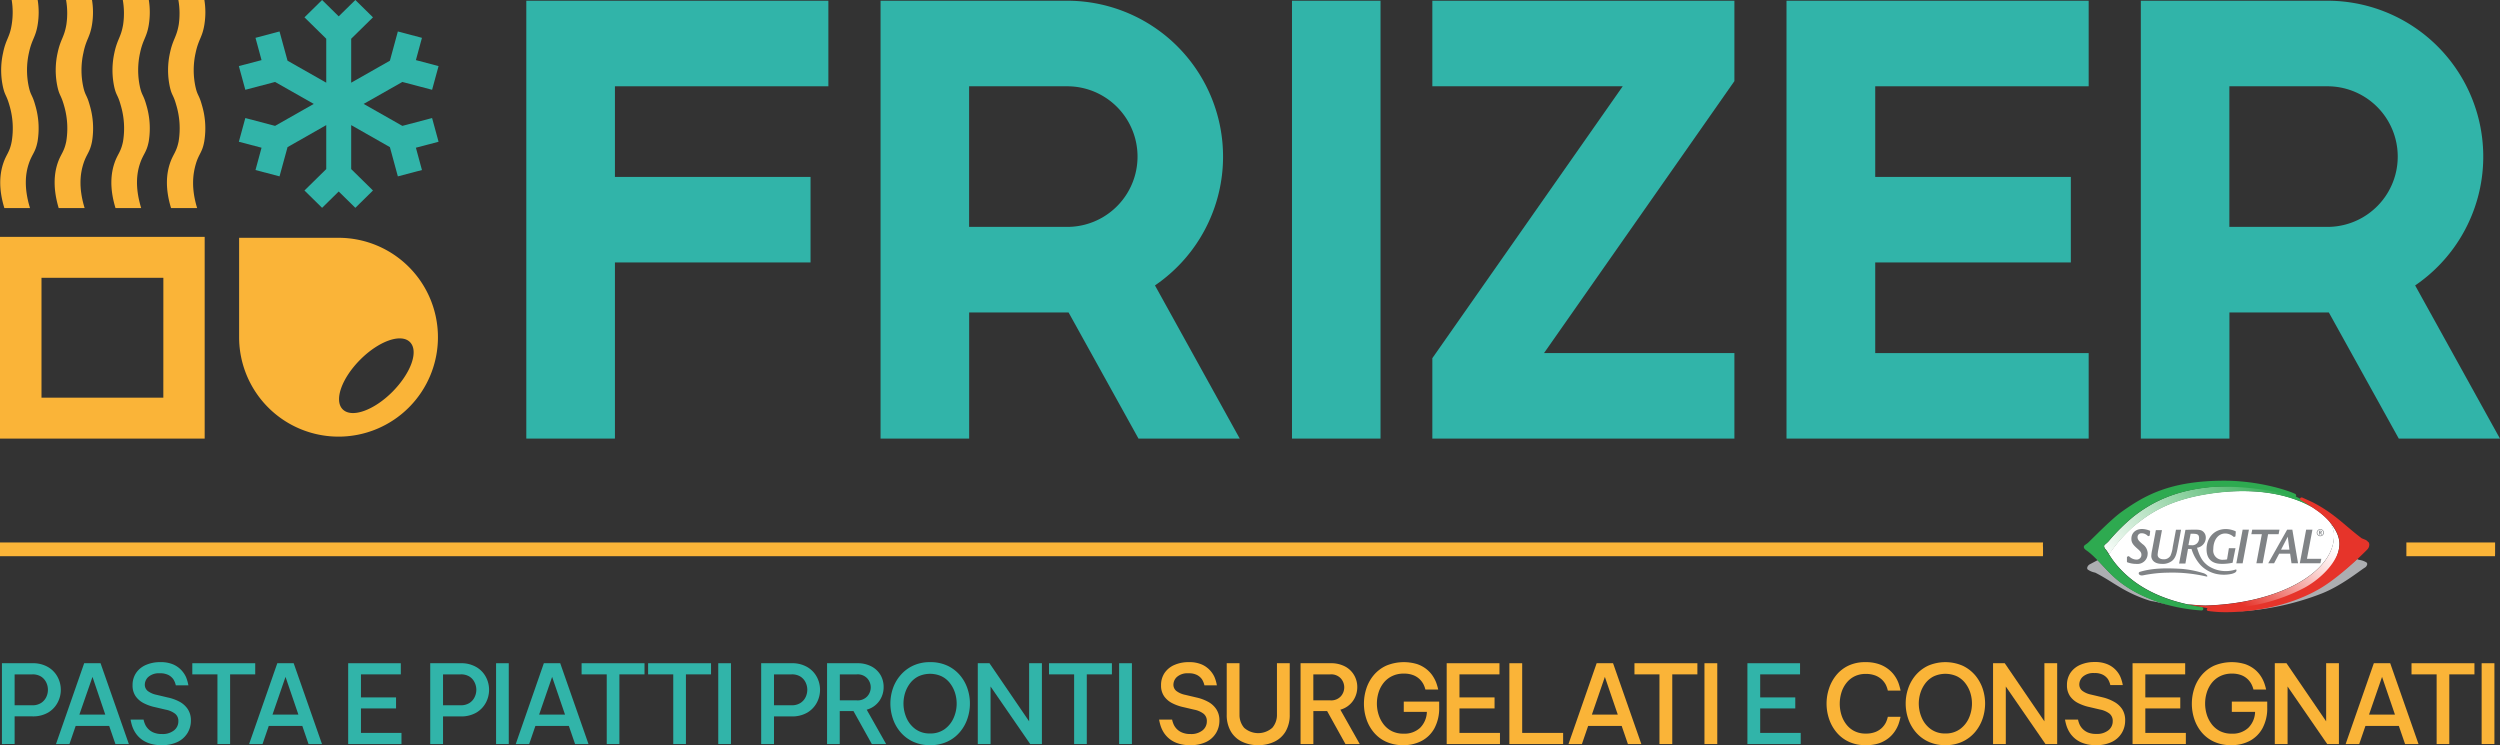 <svg xmlns="http://www.w3.org/2000/svg" xmlns:xlink="http://www.w3.org/1999/xlink" viewBox="0 0 855.02 254.85"><rect x="0" y="0" width="855.02" height="254.85" fill="#333333" stroke="none"/><defs><style>.cls-1{fill:#fab438;}.cls-2{fill:#31b4a9;}.cls-3{fill:#acaeb1;}.cls-4{fill:#fff;}.cls-5{fill:url(#Sfumatura_senza_nome_3);}.cls-6{fill:url(#Sfumatura_senza_nome_2);}.cls-7{fill:#e6342a;}.cls-8{fill:#2eaa50;}.cls-9{fill:#808386;}</style><linearGradient id="Sfumatura_senza_nome_3" x1="722.97" y1="808.52" x2="780.84" y2="851.74" gradientTransform="matrix(1, 0, 0, -1, 0, 1011.47)" gradientUnits="userSpaceOnUse"><stop offset="0.06" stop-color="#fff"/><stop offset="0.95" stop-color="#2eaa50"/></linearGradient><linearGradient id="Sfumatura_senza_nome_2" x1="761.23" y1="797.51" x2="790.4" y2="831.97" gradientTransform="matrix(1, 0, 0, -1, 0, 1011.47)" gradientUnits="userSpaceOnUse"><stop offset="0.2" stop-color="#e6342a"/><stop offset="0.34" stop-color="#eb5e56"/><stop offset="0.57" stop-color="#f4a29e"/><stop offset="0.76" stop-color="#fad4d2"/><stop offset="0.91" stop-color="#fef3f3"/><stop offset="0.99" stop-color="#fff"/></linearGradient></defs><g id="Livello_2" data-name="Livello 2"><g id="Livello_4" data-name="Livello 4"><path class="cls-1" d="M12.89,0a26.52,26.52,0,0,1,0,8.42c-.72,4.44-2,4.94-3,9.68a27.06,27.06,0,0,0,0,11.79c.68,2.92,1.16,2.49,2.11,5.9a27.67,27.67,0,0,1,.84,12.63c-.72,3.74-1.87,4.19-3,7.58s-1.7,8.21.42,15.15H1.49C-.63,64.21,0,59.29,1.07,56S3.3,52.16,4,48.42a27.67,27.67,0,0,0-.84-12.63c-1-3.41-1.43-3-2.11-5.9a27.06,27.06,0,0,1,0-11.79C2,13.36,3.31,12.86,4,8.42A26.52,26.52,0,0,0,4,0Z"/><path class="cls-1" d="M31.47,0a26.52,26.52,0,0,1,0,8.42c-.72,4.44-2,4.94-2.95,9.68a27.06,27.06,0,0,0,0,11.79c.68,2.92,1.16,2.49,2.11,5.9a27.67,27.67,0,0,1,.84,12.63c-.72,3.74-1.87,4.19-2.95,7.58s-1.7,8.21.42,15.15H20.07C18,64.21,18.59,59.29,19.65,56s2.23-3.84,3-7.58a27.67,27.67,0,0,0-.84-12.63c-1-3.41-1.43-3-2.11-5.9a27.22,27.22,0,0,1,0-11.79c1-4.74,2.24-5.24,3-9.68A26.52,26.52,0,0,0,22.6,0Z"/><path class="cls-1" d="M50.9,0a27.13,27.13,0,0,1,0,8.42c-.72,4.44-2,4.94-3,9.68a27.22,27.22,0,0,0,0,11.79c.69,2.92,1.16,2.49,2.11,5.9a27.63,27.63,0,0,1,.85,12.63c-.73,3.74-1.87,4.19-3,7.58s-1.69,8.21.42,15.15H39.5C37.38,64.21,38,59.29,39.07,56s2.24-3.84,3-7.58a27.67,27.67,0,0,0-.84-12.63c-.95-3.41-1.43-3-2.12-5.9a27.39,27.39,0,0,1,0-11.79c1-4.74,2.24-5.24,3-9.68A26.52,26.52,0,0,0,42,0Z"/><path class="cls-1" d="M69.9,0a26.52,26.52,0,0,1,0,8.42c-.72,4.44-2,4.94-3,9.68a27.06,27.06,0,0,0,0,11.79c.68,2.92,1.16,2.49,2.11,5.9a27.67,27.67,0,0,1,.84,12.63C69.18,52.16,68,52.61,67,56s-1.7,8.21.42,15.15H58.5C56.38,64.21,57,59.29,58.08,56s2.23-3.84,3-7.58a27.67,27.67,0,0,0-.84-12.63c-.95-3.41-1.43-3-2.11-5.9a27.06,27.06,0,0,1,0-11.79c1-4.74,2.23-5.24,3-9.68A26.52,26.52,0,0,0,61,0Z"/><polygon class="cls-2" points="147.78 40.37 137.61 43.05 124.37 35.54 137.61 28.03 147.78 30.71 149.99 22.6 142.24 20.56 144.31 12.94 136.07 10.76 133.35 20.76 120.11 28.28 120.11 13.25 127.56 5.93 121.53 0 115.84 5.59 110.16 0 104.13 5.93 111.58 13.25 111.58 28.28 98.34 20.76 95.6 10.76 87.38 12.94 89.45 20.56 81.69 22.6 83.9 30.71 94.08 28.03 107.31 35.54 94.08 43.05 83.9 40.37 81.69 48.48 89.45 50.52 87.38 58.15 95.6 60.32 98.34 50.32 111.58 42.79 111.58 57.83 104.13 65.15 110.16 71.08 115.84 65.49 121.53 71.08 127.56 65.15 120.11 57.83 120.11 42.79 133.35 50.32 136.07 60.32 144.31 58.15 142.24 50.52 149.99 48.48 147.78 40.37"/><path class="cls-1" d="M0,81v69h70V81Zm55.86,55H14.19V95H55.87Z"/><path class="cls-1" d="M115.78,81.34h-34v34.1h0a34,34,0,1,0,34-34.11ZM134.21,134c-6.34,6.37-13.94,9.07-17,6s-.32-10.66,6-17,13.94-9.08,17-6S140.56,127.59,134.21,134Z"/><path class="cls-2" d="M210.28,150H180V.25H283.31V29.51h-73v31h66.9V89.76h-66.9V150Z"/><path class="cls-2" d="M301.16,150V.25H365a53.31,53.31,0,0,1,30.39,97.1l-.38.27L424,150H389.37l-23.91-43.14h-34V150Zm30.28-72.4H365a24,24,0,0,0,0-48.09H331.44V77.6Z"/><path class="cls-2" d="M472.15.25V150H441.87V.25Z"/><path class="cls-2" d="M593.18,27.75l-65.11,93h65.11V150H489.87V122.5l65.12-93H489.87V.25H593.18Z"/><path class="cls-2" d="M714.34,150H611V.25H714.34V29.51h-73v31h66.9V89.76h-66.9v31h73Z"/><path class="cls-2" d="M732.18,150V.25H796a53.31,53.31,0,0,1,30.39,97.1l-.39.27L855,150H820.4l-23.92-43.14h-34V150Zm30.28-72.4H796a24,24,0,0,0,0-48.09H762.46V77.6Z"/><path class="cls-1" d="M853.34,189.33v-2.09c0-.59,0-1.16,0-1.71H823v4.7h30.31C853.34,189.93,853.35,189.63,853.34,189.33Z"/><path class="cls-2" d="M.66,254.47V226.83H11.05a10.14,10.14,0,0,1,5.41,1.33,8.58,8.58,0,0,1,3.25,3.39,9.29,9.29,0,0,1,0,8.73,8.65,8.65,0,0,1-3.25,3.42A10.23,10.23,0,0,1,11.05,245H5v9.45Zm10.39-23.83H5v10.57h6a5.41,5.41,0,0,0,3-.76,4.89,4.89,0,0,0,1.8-2,5.76,5.76,0,0,0,0-5.08,4.89,4.89,0,0,0-1.8-2A5.41,5.41,0,0,0,11.05,230.64Z"/><path class="cls-2" d="M19.15,254.47l9.64-27.64h5.6l9.68,27.64h-4.6l-2.13-6.2H25.88l-2.13,6.2Zm8-10.08H36L31.63,231.5Z"/><path class="cls-2" d="M55.24,254.85a12.45,12.45,0,0,1-4.24-.64,9.2,9.2,0,0,1-2.93-1.62,9,9,0,0,1-1.85-2.11,10.43,10.43,0,0,1-1-2.11,16.22,16.22,0,0,1-.56-2.26h4.44a8.16,8.16,0,0,0,.57,1.73,5.43,5.43,0,0,0,2.85,2.69,7.14,7.14,0,0,0,2.9.51,6.17,6.17,0,0,0,4.09-1.24A3.9,3.9,0,0,0,61,246.67a3.12,3.12,0,0,0-1.1-2.56,7.65,7.65,0,0,0-3.23-1.4L53,241.85a15.73,15.73,0,0,1-3.79-1.33,7.54,7.54,0,0,1-2.8-2.37,6.36,6.36,0,0,1-1.07-3.77,7.36,7.36,0,0,1,1.22-4.25,7.71,7.71,0,0,1,3.36-2.72,11.92,11.92,0,0,1,4.91-.95,10.67,10.67,0,0,1,4.45.8,8.42,8.42,0,0,1,2.8,2,8.83,8.83,0,0,1,1.55,2.33,13.88,13.88,0,0,1,.8,2.79H60.13a6.62,6.62,0,0,0-.84-2.06,4.79,4.79,0,0,0-1.64-1.44,6.14,6.14,0,0,0-3-.61,5.48,5.48,0,0,0-3.85,1.19,3.59,3.59,0,0,0-1.27,2.66,2.72,2.72,0,0,0,1.08,2.26,7.51,7.51,0,0,0,2.92,1.25l3.92.93A15.14,15.14,0,0,1,61.42,240a7.84,7.84,0,0,1,2.82,2.56,6.86,6.86,0,0,1,1.05,3.86,8.14,8.14,0,0,1-1.14,4.24,8,8,0,0,1-3.38,3.07A12.14,12.14,0,0,1,55.24,254.85Z"/><path class="cls-2" d="M74.37,254.47V230.64h-8.6v-3.81H87.29v3.81H78.7v23.83Z"/><path class="cls-2" d="M85.2,254.47l9.64-27.64h5.6l9.68,27.64h-4.6l-2.13-6.2H91.92l-2.13,6.2Zm8-10.08h8.85l-4.4-12.89Z"/><path class="cls-2" d="M119.08,254.47V226.83h18v3.81H123.45v7.88h12v3.77h-12v8.37h13.86v3.81Z"/><path class="cls-2" d="M147.14,254.47V226.83h10.38a10.17,10.17,0,0,1,5.42,1.33,8.65,8.65,0,0,1,3.25,3.39,9.36,9.36,0,0,1,0,8.73,8.72,8.72,0,0,1-3.25,3.42,10.27,10.27,0,0,1-5.42,1.32h-6v9.45Zm10.38-23.83h-6v10.57h6a5.44,5.44,0,0,0,3-.76,4.79,4.79,0,0,0,1.79-2,5.68,5.68,0,0,0,0-5.08,4.79,4.79,0,0,0-1.79-2A5.44,5.44,0,0,0,157.52,230.64Z"/><path class="cls-2" d="M169.66,254.47V226.83H174v27.64Z"/><path class="cls-2" d="M176.39,254.47,186,226.83h5.6l9.67,27.64h-4.59l-2.13-6.2H183.11l-2.13,6.2Zm8-10.08h8.85l-4.41-12.89Z"/><path class="cls-2" d="M207.51,254.47V230.64h-8.6v-3.81h21.52v3.81h-8.59v23.83Z"/><path class="cls-2" d="M230.26,254.47V230.64h-8.6v-3.81h21.52v3.81h-8.59v23.83Z"/><path class="cls-2" d="M245.65,254.47V226.83H250v27.64Z"/><path class="cls-2" d="M260.33,254.47V226.83h10.38a10.15,10.15,0,0,1,5.42,1.33,8.65,8.65,0,0,1,3.25,3.39,9.36,9.36,0,0,1,0,8.73,8.72,8.72,0,0,1-3.25,3.42,10.24,10.24,0,0,1-5.42,1.32h-6v9.45Zm10.38-23.83h-6v10.57h6a5.42,5.42,0,0,0,3-.76,4.89,4.89,0,0,0,1.8-2,5.76,5.76,0,0,0,0-5.08,4.89,4.89,0,0,0-1.8-2A5.42,5.42,0,0,0,270.71,230.64Z"/><path class="cls-2" d="M282.86,254.47V226.83h10.27a10.09,10.09,0,0,1,5,1.14,7.85,7.85,0,0,1,3.08,3,8.07,8.07,0,0,1,1,4,8.17,8.17,0,0,1-1.47,4.75,7.83,7.83,0,0,1-4.32,3l6.65,11.76h-4.89l-6.28-11.28h-4.7v11.28Zm10.19-23.83h-5.82v8.89h5.82a4.45,4.45,0,0,0,3.55-1.36,4.57,4.57,0,0,0,0-6.17A4.45,4.45,0,0,0,293.05,230.64Z"/><path class="cls-2" d="M318.08,254.85a13.43,13.43,0,0,1-5.86-1.22,12.56,12.56,0,0,1-4.26-3.25,13.78,13.78,0,0,1-2.58-4.57,16.25,16.25,0,0,1-.86-5.2,16,16,0,0,1,.86-5.17A13.75,13.75,0,0,1,308,230.9a12.76,12.76,0,0,1,4.26-3.23,13.43,13.43,0,0,1,5.86-1.21,13.59,13.59,0,0,1,5.91,1.21,12.72,12.72,0,0,1,4.25,3.23,13.75,13.75,0,0,1,2.58,4.54,15.75,15.75,0,0,1,.86,5.17,16,16,0,0,1-.86,5.2,13.78,13.78,0,0,1-2.58,4.57,12.52,12.52,0,0,1-4.25,3.25A13.59,13.59,0,0,1,318.08,254.85Zm0-4a8.22,8.22,0,0,0,5-1.48,9.31,9.31,0,0,0,3.06-3.81,12.12,12.12,0,0,0,.45-8.7,10.7,10.7,0,0,0-1.74-3.27,8.09,8.09,0,0,0-2.84-2.3,9.57,9.57,0,0,0-7.84,0,8.18,8.18,0,0,0-2.84,2.3,10.7,10.7,0,0,0-1.74,3.27,12.26,12.26,0,0,0,.45,8.7,9.39,9.39,0,0,0,3.06,3.81A8.18,8.18,0,0,0,318.08,250.85Z"/><path class="cls-2" d="M334.41,254.47V226.83h4l13.56,19.87V226.83h4.37v27.64h-4l-13.56-19.68v19.68Z"/><path class="cls-2" d="M367.36,254.47V230.64h-8.59v-3.81h21.51v3.81h-8.59v23.83Z"/><path class="cls-2" d="M382.75,254.47V226.83h4.37v27.64Z"/><path class="cls-1" d="M407,254.85a12.45,12.45,0,0,1-4.24-.64,8.94,8.94,0,0,1-4.78-3.73,11,11,0,0,1-1-2.11,16.22,16.22,0,0,1-.56-2.26h4.45a8.18,8.18,0,0,0,.56,1.73,5.43,5.43,0,0,0,2.85,2.69,7.14,7.14,0,0,0,2.9.51,6.15,6.15,0,0,0,4.09-1.24,3.91,3.91,0,0,0,1.48-3.13,3.13,3.13,0,0,0-1.11-2.56,7.65,7.65,0,0,0-3.23-1.4l-3.66-.86a15.73,15.73,0,0,1-3.79-1.33,7.54,7.54,0,0,1-2.8-2.37,6.36,6.36,0,0,1-1.07-3.77,7.36,7.36,0,0,1,1.22-4.25,7.77,7.77,0,0,1,3.36-2.72,11.92,11.92,0,0,1,4.91-.95,10.64,10.64,0,0,1,4.45.8,8.42,8.42,0,0,1,2.8,2,8.59,8.59,0,0,1,1.55,2.33,13.25,13.25,0,0,1,.8,2.79h-4.26a6.62,6.62,0,0,0-.84-2.06,4.79,4.79,0,0,0-1.64-1.44,6.11,6.11,0,0,0-3-.61,5.48,5.48,0,0,0-3.85,1.19,3.63,3.63,0,0,0-1.27,2.66,2.71,2.71,0,0,0,1.09,2.26,7.39,7.39,0,0,0,2.91,1.25l3.92.93a15,15,0,0,1,3.94,1.46,7.68,7.68,0,0,1,2.82,2.56,6.86,6.86,0,0,1,1.05,3.86,8.14,8.14,0,0,1-1.14,4.24,8,8,0,0,1-3.38,3.07A12.11,12.11,0,0,1,407,254.85Z"/><path class="cls-1" d="M430.3,254.85a12.37,12.37,0,0,1-5.6-1.22,8.9,8.9,0,0,1-3.79-3.55,11.15,11.15,0,0,1-1.36-5.73V226.83h4.37v17.52a6.8,6.8,0,0,0,1.56,4.54,7.26,7.26,0,0,0,9.68,0,6.76,6.76,0,0,0,1.57-4.54V226.83h4.37v17.52a11.25,11.25,0,0,1-1.36,5.73,8.89,8.89,0,0,1-3.81,3.55A12.53,12.53,0,0,1,430.3,254.85Z"/><path class="cls-1" d="M444.8,254.47V226.83h10.27a10.09,10.09,0,0,1,5,1.14,7.78,7.78,0,0,1,3.08,3,8,8,0,0,1,1.05,4,8.17,8.17,0,0,1-1.48,4.75,7.8,7.8,0,0,1-4.31,3l6.65,11.76h-4.9l-6.27-11.28h-4.71v11.28ZM455,230.64h-5.83v8.89H455a4.47,4.47,0,0,0,3.55-1.36,4.59,4.59,0,0,0,0-6.17A4.47,4.47,0,0,0,455,230.64Z"/><path class="cls-1" d="M480,254.85a13.75,13.75,0,0,1-6-1.2,11.94,11.94,0,0,1-4.2-3.23,13.91,13.91,0,0,1-2.5-4.56,16.49,16.49,0,0,1-.82-5.17,16.66,16.66,0,0,1,.82-5.19,13.68,13.68,0,0,1,2.52-4.58,12.27,12.27,0,0,1,4.26-3.25,15.72,15.72,0,0,1,10.59-.54,10.66,10.66,0,0,1,3.21,1.74,10,10,0,0,1,2.09,2.26,11.67,11.67,0,0,1,1.2,2.27,19.05,19.05,0,0,1,.71,2.43H487.5a8.66,8.66,0,0,0-.73-1.92,7,7,0,0,0-1.25-1.63,6.61,6.61,0,0,0-2.15-1.36,8.67,8.67,0,0,0-3.27-.54,8.82,8.82,0,0,0-4.05.88,8.35,8.35,0,0,0-2.88,2.33,10,10,0,0,0-1.7,3.29,12.77,12.77,0,0,0-.56,3.73,12.56,12.56,0,0,0,.58,3.8,10.59,10.59,0,0,0,1.72,3.32,8.3,8.3,0,0,0,2.84,2.34,8.74,8.74,0,0,0,4,.85,7.82,7.82,0,0,0,5.64-2,8,8,0,0,0,2.31-5.46H480.1v-3.51h12.11v2a14.39,14.39,0,0,1-1.63,7.14,10.69,10.69,0,0,1-4.41,4.33A13.21,13.21,0,0,1,480,254.85Z"/><path class="cls-1" d="M494.78,254.47V226.83h18.05v3.81H499.15v7.88h12v3.77h-12v8.37H513v3.81Z"/><path class="cls-1" d="M516.22,254.47V226.83h4.38v23.83h14v3.81Z"/><path class="cls-1" d="M536.44,254.47l9.63-27.64h5.61l9.67,27.64h-4.59l-2.13-6.2H543.16l-2.13,6.2Zm8-10.08h8.85l-4.41-12.89Z"/><path class="cls-1" d="M567.55,254.47V230.64H559v-3.81h21.52v3.81h-8.59v23.83Z"/><path class="cls-1" d="M582.94,254.47V226.83h4.38v27.64Z"/><path class="cls-2" d="M597.63,254.47V226.83h18v3.81H602v7.88h12v3.77H602v8.37h13.86v3.81Z"/><path class="cls-1" d="M638,254.85a13.08,13.08,0,0,1-5.81-1.22,12.14,12.14,0,0,1-4.15-3.25,14.14,14.14,0,0,1-2.5-4.55,16.42,16.42,0,0,1,0-10.37,14.28,14.28,0,0,1,2.5-4.58,12.09,12.09,0,0,1,4.15-3.23,13.22,13.22,0,0,1,5.81-1.19,13.65,13.65,0,0,1,4.69.71A10.71,10.71,0,0,1,646,229a10.22,10.22,0,0,1,2.13,2.33,10.74,10.74,0,0,1,1.2,2.36,21.18,21.18,0,0,1,.69,2.5h-4.37a9,9,0,0,0-.69-2,6.77,6.77,0,0,0-1.27-1.7,7,7,0,0,0-2.21-1.42,8.85,8.85,0,0,0-3.41-.58,8.36,8.36,0,0,0-3.87.86,8.13,8.13,0,0,0-2.78,2.32,9.93,9.93,0,0,0-1.67,3.29,13.12,13.12,0,0,0,0,7.45,10.23,10.23,0,0,0,1.67,3.29,8.05,8.05,0,0,0,2.78,2.33,8.36,8.36,0,0,0,3.87.86,8.67,8.67,0,0,0,3.41-.58,6.67,6.67,0,0,0,2.21-1.44,6.85,6.85,0,0,0,1.27-1.72,8.91,8.91,0,0,0,.69-2H650a20.53,20.53,0,0,1-.69,2.52,11.38,11.38,0,0,1-1.2,2.35,10.13,10.13,0,0,1-2.13,2.36,10.92,10.92,0,0,1-3.28,1.81A13.9,13.9,0,0,1,638,254.85Z"/><path class="cls-1" d="M665.32,254.85a13.47,13.47,0,0,1-5.87-1.22,12.65,12.65,0,0,1-4.26-3.25,13.94,13.94,0,0,1-2.57-4.57,16,16,0,0,1-.86-5.2,15.75,15.75,0,0,1,.86-5.17,13.9,13.9,0,0,1,2.57-4.54,12.86,12.86,0,0,1,4.26-3.23,14.92,14.92,0,0,1,11.77,0,12.86,12.86,0,0,1,4.26,3.23,14.11,14.11,0,0,1,2.58,4.54,16,16,0,0,1,.86,5.17,16.25,16.25,0,0,1-.86,5.2,14.14,14.14,0,0,1-2.58,4.57,12.65,12.65,0,0,1-4.26,3.25A13.52,13.52,0,0,1,665.32,254.85Zm0-4a8.19,8.19,0,0,0,5-1.48,9.34,9.34,0,0,0,3.07-3.81,12.26,12.26,0,0,0,.45-8.7,10.7,10.7,0,0,0-1.74-3.27,8.18,8.18,0,0,0-2.84-2.3,9.59,9.59,0,0,0-7.85,0,8.18,8.18,0,0,0-2.84,2.3,10.68,10.68,0,0,0-1.73,3.27,12.12,12.12,0,0,0,.45,8.7,9.23,9.23,0,0,0,3.06,3.81A8.14,8.14,0,0,0,665.32,250.85Z"/><path class="cls-1" d="M681.64,254.47V226.83h4l13.56,19.87V226.83h4.37v27.64h-4L686,234.79v19.68Z"/><path class="cls-1" d="M716.83,254.85a12.49,12.49,0,0,1-4.24-.64,8.94,8.94,0,0,1-4.78-3.73,11,11,0,0,1-1-2.11,16.22,16.22,0,0,1-.56-2.26h4.45a8.18,8.18,0,0,0,.56,1.73,5.51,5.51,0,0,0,2.86,2.69A7.09,7.09,0,0,0,717,251a6.15,6.15,0,0,0,4.09-1.24,3.88,3.88,0,0,0,1.48-3.13,3.15,3.15,0,0,0-1.1-2.56,7.76,7.76,0,0,0-3.24-1.4l-3.66-.86a15.73,15.73,0,0,1-3.79-1.33,7.54,7.54,0,0,1-2.8-2.37,6.36,6.36,0,0,1-1.06-3.77,7.35,7.35,0,0,1,1.21-4.25,7.77,7.77,0,0,1,3.36-2.72,11.92,11.92,0,0,1,4.91-.95,10.64,10.64,0,0,1,4.45.8,8.38,8.38,0,0,1,4.35,4.29,13.23,13.23,0,0,1,.81,2.79h-4.26a6.62,6.62,0,0,0-.84-2.06,4.83,4.83,0,0,0-1.65-1.44,6.08,6.08,0,0,0-3-.61,5.48,5.48,0,0,0-3.85,1.19,3.63,3.63,0,0,0-1.27,2.66,2.71,2.71,0,0,0,1.09,2.26,7.39,7.39,0,0,0,2.91,1.25l3.92.93A15.21,15.21,0,0,1,723,240a7.84,7.84,0,0,1,2.82,2.56,6.93,6.93,0,0,1,1,3.86,8.14,8.14,0,0,1-1.14,4.24,8,8,0,0,1-3.38,3.07A12.11,12.11,0,0,1,716.83,254.85Z"/><path class="cls-1" d="M729.35,254.47V226.83h18v3.81H733.72v7.88h11.95v3.77H733.72v8.37h13.86v3.81Z"/><path class="cls-1" d="M763.16,254.85a13.72,13.72,0,0,1-6-1.2,12.07,12.07,0,0,1-4.21-3.23,13.91,13.91,0,0,1-2.5-4.56,16.49,16.49,0,0,1-.82-5.17,16.66,16.66,0,0,1,.82-5.19,13.68,13.68,0,0,1,2.52-4.58,12.46,12.46,0,0,1,4.26-3.25,15.72,15.72,0,0,1,10.59-.54,10.84,10.84,0,0,1,3.22,1.74,10.21,10.21,0,0,1,2.09,2.26,11.59,11.59,0,0,1,1.19,2.27,17.56,17.56,0,0,1,.71,2.43H770.7a8.66,8.66,0,0,0-.73-1.92,6.77,6.77,0,0,0-1.25-1.63,6.5,6.5,0,0,0-2.15-1.36,8.67,8.67,0,0,0-3.27-.54,8.82,8.82,0,0,0-4,.88,8.22,8.22,0,0,0-2.87,2.33,10,10,0,0,0-1.7,3.29,12.45,12.45,0,0,0-.56,3.73,12.87,12.87,0,0,0,.57,3.8,10.59,10.59,0,0,0,1.72,3.32,8.4,8.4,0,0,0,2.84,2.34,8.74,8.74,0,0,0,4,.85,7.78,7.78,0,0,0,5.64-2,8,8,0,0,0,2.32-5.46H763.3v-3.51h12.11v2a14.28,14.28,0,0,1-1.63,7.14,10.72,10.72,0,0,1-4.4,4.33A13.24,13.24,0,0,1,763.16,254.85Z"/><path class="cls-1" d="M778,254.47V226.83h4l13.56,19.87V226.83h4.37v27.64h-4l-13.56-19.68v19.68Z"/><path class="cls-1" d="M802.23,254.47l9.64-27.64h5.6l9.68,27.64h-4.6l-2.13-6.2H809l-2.13,6.2Zm8-10.08h8.86l-4.41-12.89Z"/><path class="cls-1" d="M833.35,254.47V230.64h-8.59v-3.81h21.52v3.81h-8.6v23.83Z"/><path class="cls-1" d="M848.74,254.47V226.83h4.37v27.64Z"/><path class="cls-1" d="M698.73,189.33v-2.09a12.2,12.2,0,0,1,0-1.71H0v4.7H698.73C698.67,189.93,698.77,189.63,698.73,189.33Z"/><path class="cls-3" d="M717.4,191.58l-2.55,1.35a1.86,1.86,0,0,0-.64.48,1.65,1.65,0,0,0-.36.71.74.74,0,0,0,0,.36.87.87,0,0,0,.18.31,6.55,6.55,0,0,0,2.53,1.05c5.52,2.81,8.69,5.75,15.25,8.37,1.28.51,2.62,1,4,1.39H736c2.07.34,4.11.93,6.17,1.42-7.71-2-14.87-5.48-20-10.53C720.74,195.18,719.07,193.3,717.4,191.58Zm91.93.76a6.6,6.6,0,0,0-2.58-.87l-.66-.29a63.69,63.69,0,0,1-10.89,8.3A71.29,71.29,0,0,1,765,209.15,91.6,91.6,0,0,0,794,203c6.64-2.6,12.83-7.63,14.69-8.81a1.67,1.67,0,0,0,.61-.51,1.76,1.76,0,0,0,.31-.73.72.72,0,0,0-.08-.35.77.77,0,0,0-.22-.29Z"/><path class="cls-4" d="M798.3,182.87a9.12,9.12,0,0,0-1.63-4.55,24.74,24.74,0,0,0-4.22-3.76c-.51-.36-1-.71-1.55-1.05-1.47-.85-9.37-5.58-23.87-5.58A76.42,76.42,0,0,0,754.39,169c-13.18,2.23-19.58,6.76-24.74,11a50.6,50.6,0,0,0-7.59,8.43l-.19.26-.17.23-.43.6v0a27.85,27.85,0,0,0,2.53,3.55c5.83,7,14.13,11.38,24.47,13.63v0c1.53.09,4.24.37,6,.39,25.22-.72,44-11.38,44-24Z"/><path class="cls-5" d="M790.86,173.56c-1.28-.85-3.48-2.51-3.48-2.51-.69-.39-6.83-5.33-26.59-4.74-1.68.05-3,.07-4.56.21-12.46,1.19-20.3,5.27-26.47,10.07a66.29,66.29,0,0,0-8.52,8.44c-.91,1-1.62,1.28-1.61,1.73a1.8,1.8,0,0,0,.18.65,1.46,1.46,0,0,0,.42.53,15.12,15.12,0,0,1,1.11,1.67l.42-.59.18-.23.19-.26a49.23,49.23,0,0,1,7.58-8.42c5.13-4.27,11.54-8.79,24.7-11C777,165.27,789,172.49,790.86,173.56Z"/><path class="cls-6" d="M759.24,208.53a60.38,60.38,0,0,0,30.35-8c6.1-3.34,10.37-9,10.5-14.37V186c0-2.79-1.59-5.47-3.49-7.62a9.08,9.08,0,0,1,1.64,4.51c.26,12.72-18.58,23.52-44,24.25-1.78,0-4.5-.3-6-.39C749.5,207,757.12,208.53,759.24,208.53Z"/><path class="cls-7" d="M809.92,185.37c-.53-.73-1.15-.81-2.2-1.27-5.81-4.37-9.07-8.25-16.35-12.1-1-.52-3-1.39-4-1.84a.62.62,0,0,0-.38,0,.64.64,0,0,0-.31.23.53.53,0,0,0,0,.39.54.54,0,0,0,.25.32c2,1.15,3.77,2.3,5.53,3.55,2.92,2,7.71,6.52,7.68,11.37v.19c-.13,5.4-5.93,11.49-12,14.81a62.27,62.27,0,0,1-29.34,7.06,34.27,34.27,0,0,1-3.5-.15h0a.55.55,0,0,0-.35.12.56.56,0,0,0-.19.31.34.34,0,0,0,0,.2.48.48,0,0,0,.07.18.4.4,0,0,0,.15.14.44.44,0,0,0,.19.07,40.32,40.32,0,0,0,6.4.42c4,0,19-.49,32-8.15,6.65-3.95,14.21-11.41,16-13.23a2.4,2.4,0,0,0,.55-.78,2.37,2.37,0,0,0,.2-.94,1.63,1.63,0,0,0-.27-.88Z"/><path class="cls-8" d="M784.88,168.87c-2.78-1.29-12.56-4.46-24.17-4.47h-.23c-18.33.07-26.89,5-34.71,10.53-3.43,2.44-8.7,7.85-11.25,10.31-.93,1-1.78,1.11-1.83,1.78v.06c0,.48.4.81.91,1.18,2.75,1.88,6.06,5.93,8.51,8.3,7.5,7.35,19.22,11.47,30.84,12.23a.58.58,0,0,0,.39-.15.57.57,0,0,0,.2-.36.58.58,0,0,0-.1-.4.59.59,0,0,0-.33-.25c-12.63-1.82-22.6-6.45-29.32-14.47a56.41,56.41,0,0,1-3.61-5.2,2,2,0,0,1-.42-.53,1.65,1.65,0,0,1-.17-.65c0-.45.69-.7,1.6-1.73a65.65,65.65,0,0,1,8.52-8.44c6.17-4.81,14-8.84,26.47-10,1.52-.14,2.89-.15,4.56-.15,9.07,0,19.34,1.7,23.83,3.56A.56.56,0,0,0,785,170a.53.53,0,0,0,.26-.29.69.69,0,0,0,0-.47.63.63,0,0,0-.32-.34Z"/><path class="cls-9" d="M793.56,183.39a1.27,1.27,0,0,0,.47-.09,1.09,1.09,0,0,0,.4-.27,1.05,1.05,0,0,0,.27-.39,1,1,0,0,0,.1-.46,1.07,1.07,0,0,0-.1-.47,1.05,1.05,0,0,0-.27-.39,1.14,1.14,0,0,0-.39-.27,1.27,1.27,0,0,0-.94,0,1.33,1.33,0,0,0-.66.66,1.19,1.19,0,0,0-.1.46,1.28,1.28,0,0,0,.1.47,1.05,1.05,0,0,0,.27.39,1.11,1.11,0,0,0,.85.36Zm-.76-1.88a1,1,0,0,1,.34-.26.94.94,0,0,1,.43-.1.91.91,0,0,1,.43.1,1.1,1.1,0,0,1,.35.26,1,1,0,0,1,.23.65,1.06,1.06,0,0,1-.23.66,1.15,1.15,0,0,1-.33.25,1,1,0,0,1-.41.11,1.14,1.14,0,0,1-.41-.07,1,1,0,0,1-.35-.24,1,1,0,0,1-.3-.71A1,1,0,0,1,792.8,181.51Zm.56.77h.16l.3.54h.34l-.38-.6a.35.35,0,0,0,.2-.14.34.34,0,0,0,.07-.24c0-.21-.14-.32-.43-.32h-.51v1.31h.26Zm0-.59h.1q.3,0,.3.18c0,.16-.11.23-.33.23h-.07Zm-54,11.16a5.19,5.19,0,0,0,3.46-1c1.25-1,1.6-2.49,2-4.68l1.12-6h-1.74l-1.11,5.92a10.09,10.09,0,0,1-.79,3,2.59,2.59,0,0,1-2.37,1.19c-.93,0-2-.42-2-1.58a13.93,13.93,0,0,1,.3-2l1.18-6.39h-2.09l-1.26,6.72a11.65,11.65,0,0,0-.3,2.2C735.79,191,736.29,192.85,739.41,192.85Zm-4.82-3.55a4.11,4.11,0,0,0-1.78-3.22c-1.12-.94-1.7-1.51-1.7-2.32a1.35,1.35,0,0,1,.09-.56,1.42,1.42,0,0,1,.31-.47,1.36,1.36,0,0,1,.49-.29,1.33,1.33,0,0,1,.56-.06,2.69,2.69,0,0,1,1.12.25,2.91,2.91,0,0,1,.94.66c.11.09.14.09.22.08l.36-.17c.06,0,.08,0,.08-.15l.13-1.25c0-.15,0-.23-.08-.29a7.4,7.4,0,0,0-2.66-.59c-2.1,0-3.67,1.25-3.67,3.36,0,1.34.63,2.11,2,3.31,1,.87,1.43,1.34,1.43,2.11a1.77,1.77,0,0,1-.11.68,1.67,1.67,0,0,1-.39.56,1.57,1.57,0,0,1-.59.36,1.61,1.61,0,0,1-.69.09,3.73,3.73,0,0,1-2.37-1.06c-.11-.13-.17-.15-.27-.11l-.42.18c-.1,0-.11.06-.11.17V192c0,.16,0,.24.14.31a8.73,8.73,0,0,0,3.12.55,3.47,3.47,0,0,0,3.82-3.53ZM760,192.85a18.46,18.46,0,0,0,3.56-.37l1-5H762.3l-.63,3.83a6.65,6.65,0,0,1-1.26.13,3.16,3.16,0,0,1-3.44-3.65c0-3,1.6-5.33,4.06-5.33a4.3,4.3,0,0,1,2.72,1c.16.14.2.16.27.16h.11l.32-.12.1-.1a.33.33,0,0,0,0-.14l.1-1.27c0-.2,0-.23-.09-.31a8.27,8.27,0,0,0-3.29-.74c-4.2,0-6.61,3.22-6.61,6.9,0,5,4.14,5,5.27,5Zm-6.4,3.19a33.94,33.94,0,0,0-7.32-1.47c-4.8-.28-9.77-.4-14.42,1-.77.23-.45,1.53,1.19,1.18a44.58,44.58,0,0,1,8.31-.89,51,51,0,0,1,13.26,1.32C755.19,197.3,755.07,196.59,753.57,196Zm26-14.9h-9.32l-.3,1.56h3.59l-1.87,9.94h2.15l1.86-9.94h3.59Zm11.27,0h-2.15l-2.17,11.51h7.05l.31-1.54H789Zm-8.64,0-6.48,11.51h2l1.74-3.28h3.75l.47,3.28h2.24L784,181.14ZM780.13,188l2.3-4.44L783,188Zm-15.29,4.66H767l2.15-11.51H767Zm-.2,2.11a10.88,10.88,0,0,1-9.49-1.3c-1.54-1.18-2.67-2.45-3.75-6.14a3.48,3.48,0,0,0,3-3.47,2.81,2.81,0,0,0-.17-1,2.68,2.68,0,0,0-.56-.89c-.59-.59-1.13-.82-2.86-.82-2,0-2.8.06-3.37.06l-2.17,11.52h2.16l.89-5a7.88,7.88,0,0,0,1.19,0,14.82,14.82,0,0,0,3.09,5.53,10.78,10.78,0,0,0,5.27,3,12.44,12.44,0,0,0,5.43,0c1.06-.3,1.49-.59,1.59-1.07,0,0,.08-.49-.22-.39Zm-15.25-8.3c-.31,0-.62,0-.93-.05l.75-3.88c2,0,2.89,0,2.89,1.5A2.34,2.34,0,0,1,749.39,186.46Z"/></g></g></svg>